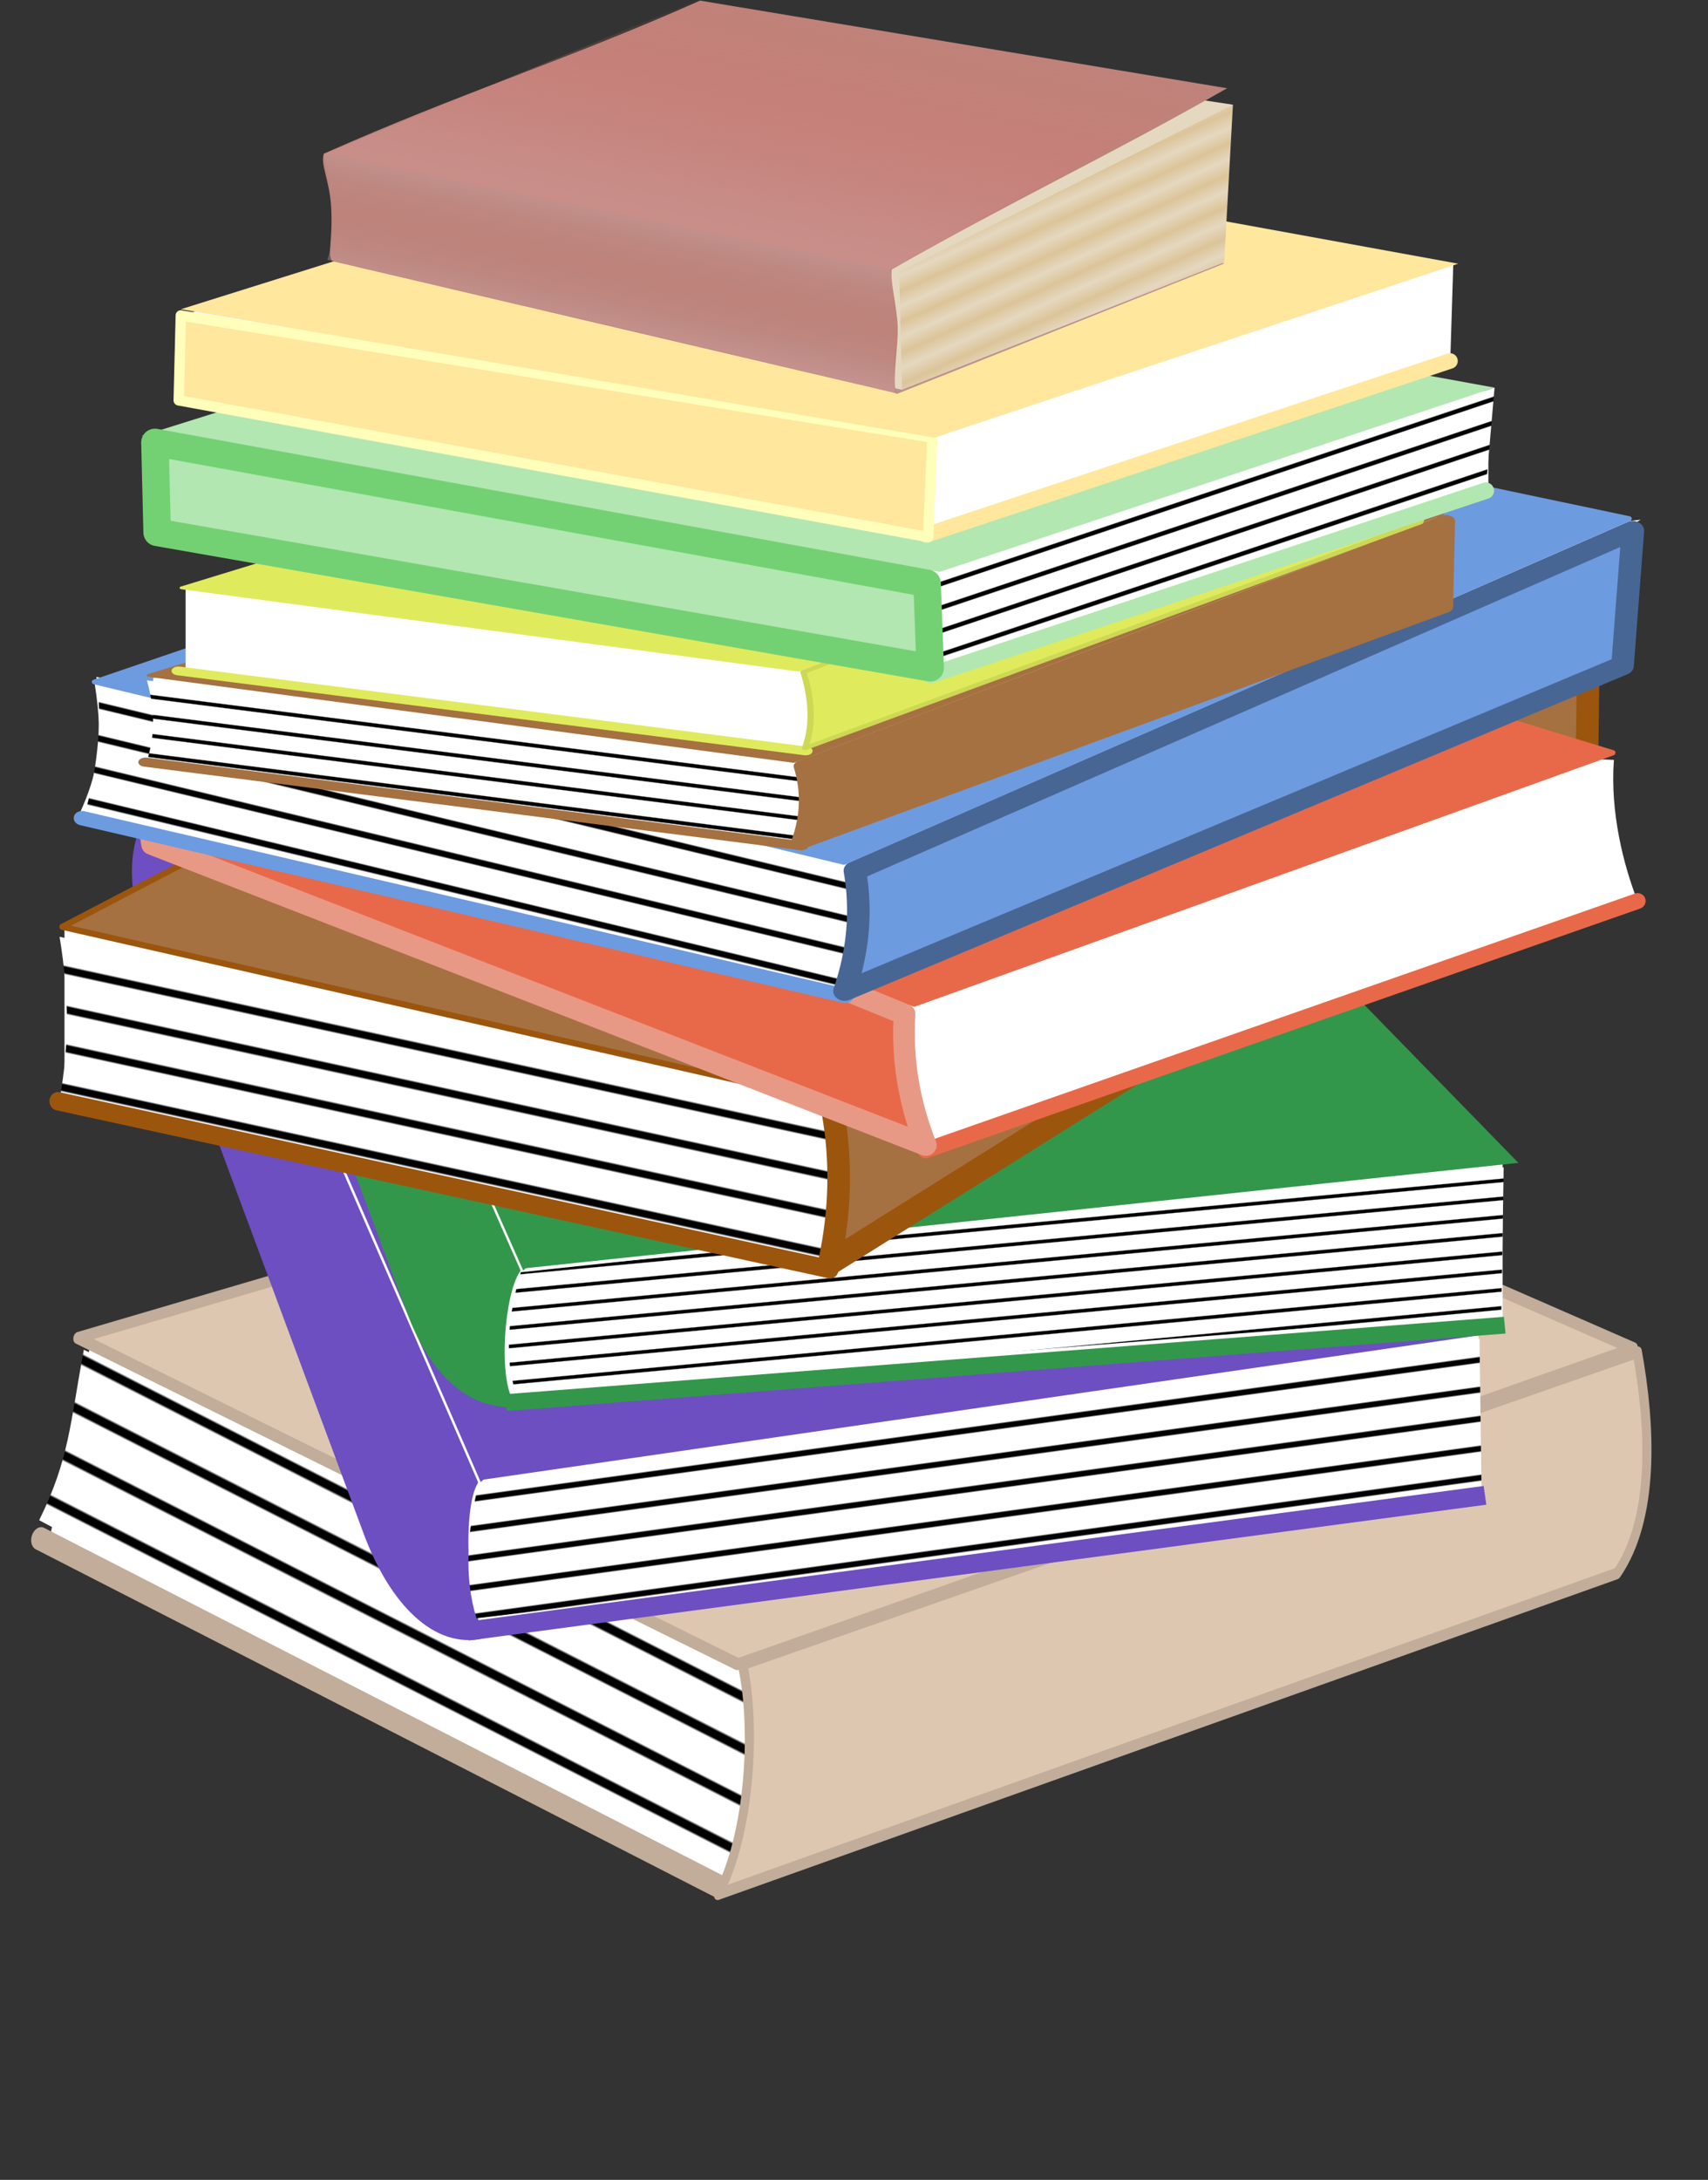 <?xml version="1.0" encoding="UTF-8"?><svg xmlns="http://www.w3.org/2000/svg" xmlns:xlink="http://www.w3.org/1999/xlink" height="524.4" preserveAspectRatio="xMidYMid meet" version="1.0" viewBox="-3.4 22.6 411.0 524.4" width="411.0" zoomAndPan="magnify"><rect x="-3.4" y="22.6" width="411.0" height="524.4" fill="#333333" stroke="none"/><defs><linearGradient id="a" xlink:actuate="onLoad" xlink:show="other" xlink:type="simple" xmlns:xlink="http://www.w3.org/1999/xlink"><stop offset="0" stop-color="#fff"/><stop offset=".384" stop-color="#fff"/><stop offset=".432"/><stop offset=".579"/><stop offset=".629" stop-color="#fff"/><stop offset="1" stop-color="#fff"/></linearGradient><linearGradient gradientUnits="userSpaceOnUse" id="h" spreadMethod="reflect" x1="271.76" x2="273.76" xlink:actuate="onLoad" xlink:show="other" xlink:type="simple" xmlns:xlink="http://www.w3.org/1999/xlink" y1="127.43" y2="130.98"><stop offset="0" stop-color="#dcc499"/><stop offset="1" stop-color="#e5d8c0"/></linearGradient><linearGradient gradientTransform="scale(1.504 .665)" gradientUnits="userSpaceOnUse" id="i" spreadMethod="reflect" x1="89.822" x2="118.05" xlink:actuate="onLoad" xlink:show="other" xlink:type="simple" xmlns:xlink="http://www.w3.org/1999/xlink" y1="276.67" y2="228.75"><stop offset="0" stop-color="#ae4343" stop-opacity="0"/><stop offset=".527" stop-color="#cea3a3" stop-opacity=".553"/><stop offset="1" stop-color="#ad8787" stop-opacity="0"/></linearGradient><linearGradient gradientTransform="scale(1.698 .589)" gradientUnits="userSpaceOnUse" id="j" x1="43.792" x2="162.38" xlink:actuate="onLoad" xlink:show="other" xlink:type="simple" xmlns:xlink="http://www.w3.org/1999/xlink" y1="303.08" y2="143.26"><stop offset="0" stop-color="#ffc0c0" stop-opacity="0"/><stop offset=".527" stop-color="#d49a9a" stop-opacity=".447"/><stop offset="1" stop-color="#e35b5b" stop-opacity="0"/></linearGradient><linearGradient gradientTransform="scale(1.972 .507)" gradientUnits="userSpaceOnUse" id="d" spreadMethod="reflect" x1="245.45" x2="248.3" xlink:actuate="onLoad" xlink:href="#a" xlink:show="other" xlink:type="simple" xmlns:xlink="http://www.w3.org/1999/xlink" y1="754.51" y2="761.35"/><linearGradient gradientTransform="scale(1.61 .621)" gradientUnits="userSpaceOnUse" id="e" spreadMethod="reflect" x1="57.406" x2="52.163" xlink:actuate="onLoad" xlink:href="#a" xlink:show="other" xlink:type="simple" xmlns:xlink="http://www.w3.org/1999/xlink" y1="535.36" y2="545.48"/><linearGradient gradientTransform="scale(1.573 .636)" gradientUnits="userSpaceOnUse" id="f" spreadMethod="reflect" x1="58.899" x2="53.519" xlink:actuate="onLoad" xlink:href="#a" xlink:show="other" xlink:type="simple" xmlns:xlink="http://www.w3.org/1999/xlink" y1="519.94" y2="530.33"/><linearGradient gradientTransform="scale(1.403 .713)" gradientUnits="userSpaceOnUse" id="g" spreadMethod="reflect" x1="207.99" x2="211.42" xlink:actuate="onLoad" xlink:href="#a" xlink:show="other" xlink:type="simple" xmlns:xlink="http://www.w3.org/1999/xlink" y1="314.02" y2="319.23"/><linearGradient gradientTransform="scale(1.61 .621)" gradientUnits="userSpaceOnUse" id="b" spreadMethod="reflect" x1="54.573" x2="52.163" xlink:actuate="onLoad" xlink:href="#a" xlink:show="other" xlink:type="simple" xmlns:xlink="http://www.w3.org/1999/xlink" y1="533.59" y2="545.48"/><linearGradient gradientTransform="scale(1.972 .507)" gradientUnits="userSpaceOnUse" id="c" spreadMethod="reflect" x1="245.45" x2="249.72" xlink:actuate="onLoad" xlink:href="#a" xlink:show="other" xlink:type="simple" xmlns:xlink="http://www.w3.org/1999/xlink" y1="754.51" y2="764.13"/></defs><g><path d="m475.14 356.13-5.314-39.371 350.12-103.79-167.53 158.01-177.27-14.846z" fill="#fff" fill-rule="evenodd" transform="matrix(.938 .36 -.388 1.192 -299.31 -201.27)"/></g><path d="m4.879 355.48 166.79 15.206c5.599-13.731 3.054-19.318 0-32.03l-169.03-11.642c2.159 12.116 4.402 17.43 2.242 28.467z" fill="url(#b)" fill-rule="evenodd" transform="matrix(1.019 .391 -.458 1.41 163.86 -114.82)"/><path d="m6.278 358.22 165.75 13.182" fill="none" stroke="#c1ad99" stroke-linecap="round" stroke-width="3.75" transform="matrix(1.019 .391 -.458 1.41 163.86 -114.82)"/><g><path d="m172.98 372.65 166.82-100.96c4.214-10.466-2.803-24.108-10.794-34.72l-166.61 99.433c7.36 9.014 13.129 25.557 10.584 36.245z" fill="#dec7b1" fill-rule="evenodd" stroke="#c1ad99" stroke-linecap="round" stroke-linejoin="round" stroke-width="1.966" transform="matrix(1.019 .391 -.458 1.41 163.86 -114.82)"/></g><g><path d="m0.571 325.56 160.78 11.084 166.53-100.06-153.5-5.137-173.81 94.11z" fill="#dec7b1" fill-rule="evenodd" stroke="#c1ad99" stroke-linecap="round" stroke-linejoin="round" stroke-width="1.966" transform="matrix(1.019 .391 -.458 1.41 163.86 -114.82)"/></g><g><path d="m473.46-122.91 63.41 181.77 238.49-22.762 0.351-36.421-302.25-122.59z" fill="#fff" fill-rule="evenodd" transform="matrix(1.022 -.029 .031 1.123 -440.45 364.34)"/></g><g><path d="m397.68 408.66 192.9-23.393-104.73-122.72-141.8 7.558 53.624 138.56z" fill="#6d4fc1" fill-rule="evenodd" stroke="#6d4fc1" stroke-width="1.25" transform="matrix(1.259 -.035 .034 1.211 -402 -103.13)"/></g><g><path d="m396.24 409.74c-3.115 5.126-2.79 24.905 0.598 30.453-8.676 1.694-16.754-6.669-21.472-21.096l-37.429-114.45c-4.697-14.36-5.218-27.232 4.679-33.47l53.624 138.56z" fill="#6d4fc1" fill-rule="evenodd" stroke="#6d4fc1" stroke-width="1.25" transform="matrix(1.259 -.035 .034 1.211 -402 -103.13)"/></g><path d="m396.96 410.16c-2.396 9.281-3.265 18.562-1.08 26.57l192.59-17.591 0.465-32.372-191.97 23.393z" fill="url(#c)" fill-rule="evenodd" transform="matrix(1.259 -.035 .034 1.211 -402 -103.13)"/><path d="m589.14 417.9-195.06 21.347" fill="none" stroke="#6d4fc1" stroke-width="3.75" transform="matrix(1.259 -.035 .034 1.211 -402 -103.13)"/><g><g><path d="m473.46-122.91 63.41 181.77 238.84-18.318v-40.864l-302.25-122.59z" fill="#fff" fill-rule="evenodd" transform="translate(-417.53 301.31)"/></g><path d="m589.14 421.97-195.06 17.275" fill="none" stroke="#33974b" stroke-width="3.75" transform="matrix(1.232 0 0 1.078 -367.135 -113.49)"/><g><path d="m397.68 408.66 192.9-23.393-104.73-122.72-141.8 7.558 53.624 138.56z" fill="#33974b" fill-rule="evenodd" stroke="#33974b" stroke-width="1.25" transform="matrix(1.232 0 0 1.078 -367.135 -113.49)"/></g><g><path d="m396.24 409.74c-3.115 5.126-4.468 24.324-1.08 29.871-7.558 0.24-15.076-6.087-19.794-20.514l-37.429-114.45c-4.697-14.36-5.218-27.232 4.679-33.47l53.624 138.56z" fill="#33974b" fill-rule="evenodd" stroke="#33974b" stroke-width="1.25" transform="matrix(1.232 0 0 1.078 -367.135 -113.49)"/></g><path d="m396.96 410.16c-2.396 9.281-3.265 18.562-1.08 26.57l192.59-17.591 0.465-32.372-191.97 23.393z" fill="url(#d)" fill-rule="evenodd" transform="matrix(1.232 0 0 1.078 -367.135 -113.49)"/></g><g><g><path d="m468.53 331.52v-42.273l366.37-78.205-182.48 159.93-183.89-39.455z" fill="#fff" fill-rule="evenodd" transform="translate(-456.41 -42.978)"/></g><path d="m1.44 336.85 170.23 33.83c5.599-13.731 3.054-19.318 0-32.03l-170.23-34.91c2.159 12.116 2.159 22.073 0 33.11z" fill="url(#e)" fill-rule="evenodd" transform="matrix(1.087 0 0 1.182 9.37 -111.064)"/><path d="m1.08 337.21 170.95 34.19" fill="none" stroke="#9c550d" stroke-linecap="round" stroke-width="3.75" transform="matrix(1.087 0 0 1.182 9.37 -111.064)"/><g><path d="m171.82 370.21 167.66-96.492 0.509-35.118-167.45 100.27c2.036 10.179 1.825 20.657-0.72 31.345z" fill="#a57141" fill-rule="evenodd" stroke="#9c550d" stroke-linecap="round" stroke-linejoin="round" stroke-width="5" transform="matrix(1.087 0 0 1.182 9.37 -111.064)"/></g><g><path d="m2.036 301.71 167.96 35.118 168.98-101.28-146.07-25.448-190.86 91.613z" fill="#a57141" fill-rule="evenodd" stroke="#9c550d" stroke-linecap="round" stroke-linejoin="round" stroke-width="1.25" transform="matrix(1.087 0 0 1.182 9.37 -111.064)"/></g></g><g><g><path d="m160.64 424.52 193.05 107.8 169.8-58.478c-3.288-8.455-6.576-21.136-5.636-33.818l-357.21-15.5z" fill="#fff" fill-rule="evenodd" transform="translate(-132.9 -234.62)"/></g><path d="m1.44 336.85 170.23 33.83c5.599-13.731 3.054-19.318 0-32.03l-170.23-34.91c2.159 12.116 2.159 22.073 0 33.11z" fill="url(#e)" fill-rule="evenodd" transform="matrix(-1.03 .149 .14 1.009 344.54 -101.04)"/><path d="m1.08 337.21 170.95 34.19" fill="none" stroke="#e86949" stroke-linecap="round" stroke-width="3.75" transform="matrix(-1.03 .149 .14 1.009 344.54 -101.04)"/><g><path d="m171.82 370.21 167.66-96.492 0.509-35.118-167.45 100.27c2.036 10.179 1.825 20.657-0.72 31.345z" fill="#e86949" fill-rule="evenodd" stroke="#e89985" stroke-linecap="round" stroke-linejoin="round" stroke-width="5" transform="matrix(-1.03 .149 .14 1.009 344.54 -101.04)"/></g><g><path d="m2.036 301.71 167.96 35.118 168.98-101.28-146.07-25.448-190.86 91.613z" fill="#e86949" fill-rule="evenodd" stroke="#e86949" stroke-linecap="round" stroke-linejoin="round" stroke-width="1.25" transform="matrix(-1.03 .149 .14 1.009 344.54 -101.04)"/></g></g><g><g><path d="m23.955 430.16c2.349 14.561 0.47 22.076-3.523 31l182.48 43.682 193.05-114.14-372 39.455z" fill="#fff" fill-rule="evenodd" transform="translate(-4.57 -243.07)"/></g><path d="m1.44 336.85 170.23 33.83c5.599-13.731 3.97-24.374 0.917-37.087l-170.23-33.224c2.159 12.116 1.243 25.444-0.917 36.481z" fill="url(#f)" fill-rule="evenodd" transform="matrix(1.085 .065 -.055 .925 33.752 -92.56)"/><path d="m1.08 337.21 170.95 34.19" fill="none" stroke="#6d9be0" stroke-linecap="round" stroke-width="3.75" transform="matrix(1.085 .065 -.055 .925 33.752 -92.56)"/><g><path d="m171.82 370.21 167.66-96.492 0.509-35.118-167.45 100.27c2.036 10.179 1.825 20.657-0.72 31.345z" fill="#6d9be0" fill-rule="evenodd" stroke="#486694" stroke-linecap="round" stroke-linejoin="round" stroke-width="5" transform="matrix(1.085 .065 -.055 .925 33.752 -92.56)"/></g><g><path d="m2.036 301.71 167.96 35.118 168.98-101.28-146.07-25.448-190.86 91.613z" fill="#6d9be0" fill-rule="evenodd" stroke="#6d9be0" stroke-linecap="round" stroke-linejoin="round" stroke-width="1.25" transform="matrix(1.085 .065 -.055 .925 33.752 -92.56)"/></g></g><g><g><path d="m135.27 463.27v-20.432l310-38.75-155 78.91-155-19.727z" fill="#fff" fill-rule="evenodd" transform="translate(-101.8 -257.16)"/></g><path d="m1.44 336.85 170.23 33.83c5.599-13.731 3.054-19.318 0-32.03l-170.23-34.91c2.159 12.116 2.159 22.073 0 33.11z" fill="url(#e)" fill-rule="evenodd" transform="matrix(.923 0 0 .588 30.62 7.67)"/><path d="m1.08 337.21 170.95 34.19" fill="none" stroke="#a57141" stroke-linecap="round" stroke-width="3.75" transform="matrix(.923 0 0 .588 30.62 7.67)"/><g><path d="m171.82 370.21 167.66-96.492 0.509-35.118-167.45 100.27c2.036 10.179 1.825 20.657-0.72 31.345z" fill="#a57141" fill-rule="evenodd" stroke="#a57141" stroke-linecap="round" stroke-linejoin="round" stroke-width="5" transform="matrix(.923 0 0 .588 30.62 7.67)"/></g><g><path d="m2.036 301.71 167.96 35.118 168.98-101.28-146.07-25.448-190.86 91.613z" fill="#a57141" fill-rule="evenodd" stroke="#a57141" stroke-linecap="round" stroke-linejoin="round" stroke-width="1.25" transform="matrix(.923 0 0 .588 30.62 7.67)"/></g></g><g><path d="m135.27 463.27v-20.432l310-38.75-155 78.91-155-19.727z" fill="#fff" fill-rule="evenodd" transform="translate(-88.051 -259.11) scale(.956)"/></g><path d="m1.44 336.85 170.23 33.83c5.599-13.731 3.054-19.318 0-32.03l-170.23-34.91c2.159 12.116 2.159 22.073 0 33.11z" fill="url(#e)" fill-rule="evenodd" transform="matrix(.883 0 0 .563 38.582 -5.848)"/><path d="m1.08 337.21 170.95 34.19" fill="none" stroke="#dfeb5c" stroke-linecap="round" stroke-width="3.75" transform="matrix(.883 0 0 .563 38.582 -5.848)"/><g><path d="m171.82 370.21 167.66-96.492c2.841-10.708 3.011-24.41 0.509-37.513l-168.59 101.46c2.036 10.179 2.97 21.854 0.425 32.542z" fill="#dfeb5c" fill-rule="evenodd" stroke="#cdd854" stroke-linecap="round" stroke-linejoin="round" stroke-width="1.696" transform="matrix(.883 0 0 .563 38.582 -5.848)"/></g><g><path d="m2.036 301.71 167.96 35.118 168.98-101.28-146.07-25.448-190.86 91.613z" fill="#dfeb5c" fill-rule="evenodd" stroke="#dfeb5c" stroke-linecap="round" stroke-linejoin="round" stroke-width="1.25" transform="matrix(.883 0 0 .563 38.582 -5.848)"/></g><g><g><path d="m759.5 316.02v23.955l-133.16 44.387-188.82-57.069 10.568-2.818 311.41-8.455z" fill="#fff" fill-rule="evenodd" transform="translate(-404.75 -199.39)"/></g><path d="m230.16 261.41 0.996-22.917 126.54-41.848-1.993 22.917-125.54 41.848z" fill="url(#g)" fill-rule="evenodd" transform="translate(-22.56 -92.4) scale(1.059)"/><path d="m355.71 220.06-126.04 41.848" fill="none" stroke="#b2e7b1" stroke-linecap="round" stroke-width="3.75" transform="translate(-22.56 -92.4) scale(1.059)"/><g><path d="m50.317 207.61 181.34 30.888 126.04-41.848-172.37-31.386-135.01 42.346z" fill="#b2e7b1" fill-rule="evenodd" transform="translate(-22.56 -92.4) scale(1.059)"/></g><g><path d="m229.46 260.29-175.66-30.767-0.498-20.426 175.45 32.005 0.705 19.188z" fill="#b2e7b1" fill-rule="evenodd" stroke="#74d173" stroke-linecap="round" stroke-linejoin="round" stroke-width="6.25" transform="translate(-22.56 -92.4) scale(1.059)"/></g></g><g><g><path d="m803.89 125.09-0.705 22.546-124 41.568-181.07-52.137 8.455-2.114 297.32-9.864z" fill="#fff" fill-rule="evenodd" transform="translate(-457.59 -38.75)"/></g><path d="m230.16 261.41 0.996-22.917 126.54-41.848-1.993 22.917-125.54 41.848z" fill="url(#g)" fill-rule="evenodd" transform="translate(-10.2 -110.614)"/><path d="m355.71 220.06-126.04 41.848" fill="none" stroke="#ffe79d" stroke-linecap="round" stroke-width="3.75" transform="translate(-10.2 -110.614)"/><g><path d="m230.16 262.41-180.35-32.881 0.498-20.426 180.84 29.393-0.996 23.913z" fill="#ffe79d" fill-rule="evenodd" stroke="#ffb" stroke-linecap="round" stroke-linejoin="round" stroke-width="2.5" transform="translate(-10.2 -110.614)"/></g><g><path d="m50.317 207.61 181.34 30.888 126.04-41.848-172.37-31.386-135.01 42.346z" fill="#ffe79d" fill-rule="evenodd" transform="translate(-10.2 -110.614)"/></g></g><g><path d="m314.93 147.99-78.733 39.279-6.693-4.227 79.438-37.87 5.989 2.818z" fill="#ba928c" fill-rule="evenodd" transform="matrix(1 0 0 .798 -23.763 -32.091)"/></g><g><path d="m101.46 146.58 135.98 39.465 79.57-85.954-128.18-24.318-86.66 38.75-0.705 32.057z" fill="#e5d8c0" fill-rule="evenodd" transform="matrix(1 0 0 .798 -23.763 -32.091)"/></g><path d="m236.73 150.45 80.319-50.375-2.114 47.557-77.501 38.398-0.705-35.58z" fill="url(#h)" fill-rule="evenodd" transform="matrix(1 0 0 .798 -23.763 -32.091)"/><g><path d="m98.285 114.87c-0.881 3.288 1.387 7.986 1.761 16.029 0.464 10.171-1.057 14.854 0.352 16.381l135.63 39.807c-1.057-3.405 0.528-13.856 0.352-20.08s-1.938-14.032-1.409-17.261c29.826-21.254 50.845-33.349 80.671-54.603l-126.82-26.421c-33.114 18.436-57.421 27.712-90.535 46.148z" fill="#be837a" fill-rule="evenodd" transform="matrix(1 0 0 .798 -23.763 -32.091)"/></g><path d="m98.268 114.84c0.249 3.487 4.11 19.305 0.872 32.009 6.476 1.744 125.86 36.742 136.5 40.104-0.145-12.725 0.332-24.515-0.996-37.178l-136.38-34.936z" fill="url(#i)" fill-rule="evenodd" transform="matrix(1 0 0 .798 -23.763 -32.091)"/><path d="m98.461 114.87 136.22 34.916 78.141-54.291-124.53-26.949-89.83 46.324z" fill="url(#j)" fill-rule="evenodd" transform="matrix(1 0 0 .798 -23.763 -32.091)"/></svg>